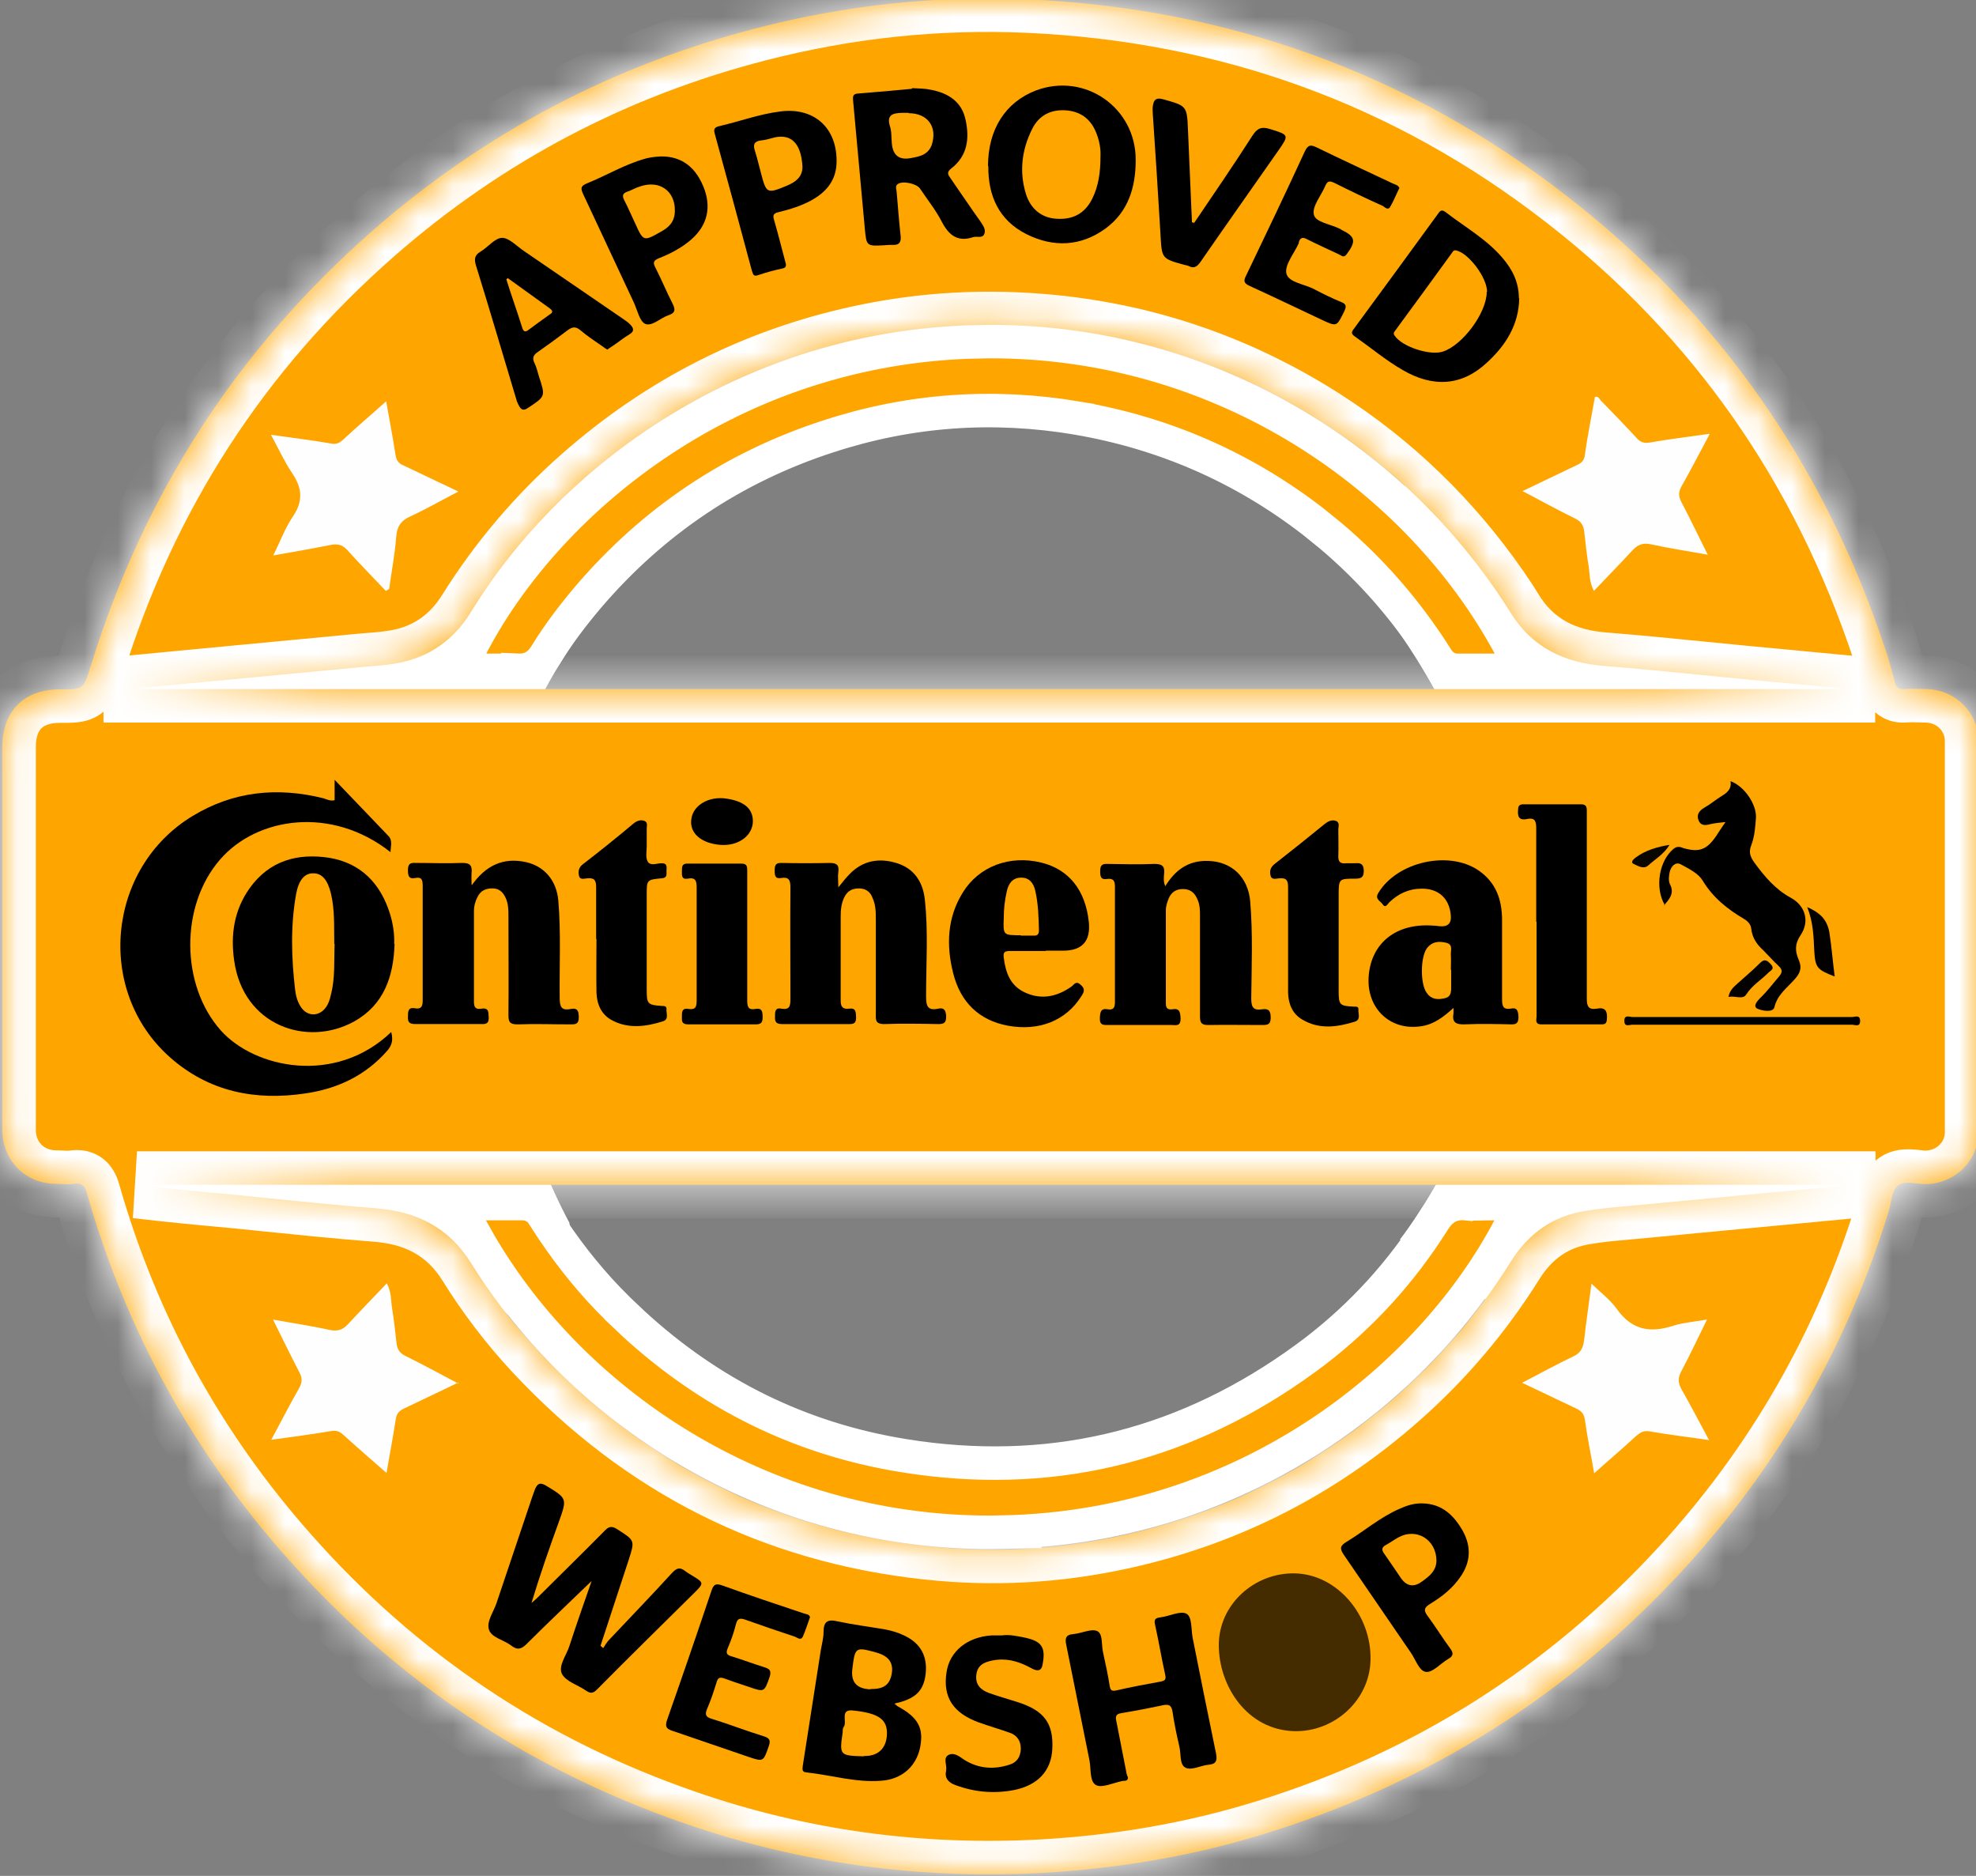 <svg width="59" height="56" viewBox="0 0 59 56" fill="none" xmlns="http://www.w3.org/2000/svg">
<rect x="0" y="0" width="59" height="56" fill="#808080" stroke="none"/>
<g clip-path="url(#clip0_3711_572)">
<path d="M5.5 36L11.5 36.5L17.5 41L17 36.5C17 36.5 14.5 32 14.5 27C14.5 22 18 18 18 18L12 14L4 20.5V36H5.5Z" fill="white"/>
<path d="M54 19L48 18.5L42 14L41.5 18.5C41.5 18.5 45 23 45 28C45 33 41.8 37 41.8 37L47.5 41L55.5 36L55.5 19L54 19Z" fill="white"/>
<mask id="path-3-inside-1_3711_572" fill="white">
<path fill-rule="evenodd" clip-rule="evenodd" d="M0.07 27.95V27.939V22.29C0.07 21.23 0.72 20.579 1.78 20.579C2.49 20.579 2.49 20.579 2.701 19.908L2.71 19.88C4.29 14.759 7.08 10.43 11.12 6.89C14.47 3.96 18.31 1.94 22.63 0.83C25.27 0.15 27.97 -0.14 30.69 -0.02C36.67 0.25 42.06 2.18 46.78 5.85C51.35 9.39 54.5 13.95 56.31 19.43C56.4 19.698 56.473 19.975 56.545 20.245L56.57 20.34C56.61 20.5 56.68 20.59 56.87 20.57C57.01 20.556 57.15 20.561 57.29 20.565H57.29C57.36 20.567 57.43 20.57 57.5 20.57C58.37 20.579 59.07 21.259 59.07 22.119V33.8C59.07 34.66 58.37 35.33 57.5 35.349C57.415 35.349 57.325 35.339 57.235 35.329C57.018 35.304 56.802 35.279 56.66 35.4C56.534 35.505 56.491 35.714 56.45 35.919C56.432 36.006 56.414 36.092 56.39 36.169C55.15 40.19 53.1 43.76 50.26 46.859C46.81 50.609 42.64 53.239 37.77 54.739C35.61 55.41 33.39 55.779 31.13 55.91C27.46 56.109 23.89 55.63 20.43 54.429C15.77 52.819 11.8 50.16 8.54 46.469C5.74 43.309 3.76 39.7 2.6 35.639C2.54 35.419 2.46 35.3 2.2 35.34C2.087 35.359 1.965 35.353 1.843 35.346H1.843C1.781 35.343 1.72 35.34 1.66 35.34C0.76 35.33 0.08 34.65 0.07 33.749V27.95ZM54.99 20.57H4.09V20.55C4.545 20.505 5 20.462 5.455 20.42C5.91 20.377 6.365 20.335 6.82 20.29C7.49 20.225 8.157 20.162 8.825 20.1C9.492 20.037 10.16 19.975 10.83 19.91C10.889 19.905 10.948 19.9 11.008 19.895H11.008C11.308 19.872 11.607 19.848 11.9 19.79C12.84 19.61 13.55 19.09 14.05 18.29C14.99 16.79 16.12 15.46 17.45 14.29C19.84 12.19 22.58 10.79 25.69 10.12C27.58 9.71 29.48 9.61 31.41 9.8C34.32 10.09 37 11.03 39.45 12.59C41.52 13.91 43.25 15.59 44.65 17.6C44.8 17.82 44.95 18.04 45.09 18.27C45.74 19.33 46.71 19.79 47.91 19.88C48.837 19.954 49.76 20.046 50.682 20.137L50.682 20.137L50.682 20.137C51.132 20.182 51.581 20.227 52.03 20.27C52.55 20.317 53.069 20.367 53.587 20.417L53.589 20.417L53.59 20.417C54.058 20.462 54.525 20.507 54.99 20.55V20.57ZM52.169 35.667C53.108 35.578 54.049 35.49 54.99 35.399L55 35.389V35.369H4.09C5.07 35.489 6.05 35.579 7.03 35.669C7.302 35.697 7.575 35.724 7.847 35.752C8.965 35.866 10.084 35.981 11.21 36.069C12.43 36.159 13.4 36.639 14.06 37.699C14.64 38.629 15.3 39.499 16.05 40.299C19.22 43.689 23.1 45.669 27.73 46.159C29.66 46.369 31.56 46.259 33.45 45.849C36.57 45.169 39.33 43.769 41.72 41.659C43.05 40.489 44.18 39.149 45.12 37.649C45.64 36.819 46.37 36.299 47.34 36.149C47.744 36.08 48.153 36.044 48.56 36.008C48.737 35.993 48.914 35.977 49.09 35.959C50.114 35.86 51.141 35.763 52.169 35.667Z"/>
</mask>
<path fill-rule="evenodd" clip-rule="evenodd" d="M0.07 27.95V27.939V22.29C0.07 21.23 0.72 20.579 1.78 20.579C2.49 20.579 2.49 20.579 2.701 19.908L2.71 19.88C4.29 14.759 7.08 10.43 11.12 6.89C14.47 3.96 18.31 1.94 22.63 0.83C25.27 0.15 27.97 -0.14 30.69 -0.02C36.67 0.25 42.06 2.18 46.78 5.85C51.35 9.39 54.5 13.95 56.31 19.43C56.4 19.698 56.473 19.975 56.545 20.245L56.57 20.34C56.61 20.5 56.68 20.59 56.87 20.57C57.01 20.556 57.15 20.561 57.29 20.565H57.29C57.36 20.567 57.43 20.57 57.5 20.57C58.37 20.579 59.07 21.259 59.07 22.119V33.8C59.07 34.66 58.37 35.33 57.5 35.349C57.415 35.349 57.325 35.339 57.235 35.329C57.018 35.304 56.802 35.279 56.66 35.4C56.534 35.505 56.491 35.714 56.45 35.919C56.432 36.006 56.414 36.092 56.39 36.169C55.15 40.19 53.1 43.76 50.26 46.859C46.81 50.609 42.64 53.239 37.77 54.739C35.61 55.41 33.39 55.779 31.13 55.91C27.46 56.109 23.89 55.63 20.43 54.429C15.77 52.819 11.8 50.16 8.54 46.469C5.74 43.309 3.76 39.7 2.6 35.639C2.54 35.419 2.46 35.3 2.2 35.34C2.087 35.359 1.965 35.353 1.843 35.346H1.843C1.781 35.343 1.72 35.34 1.66 35.34C0.76 35.33 0.08 34.65 0.07 33.749V27.95ZM54.99 20.57H4.09V20.55C4.545 20.505 5 20.462 5.455 20.42C5.91 20.377 6.365 20.335 6.82 20.29C7.49 20.225 8.157 20.162 8.825 20.1C9.492 20.037 10.16 19.975 10.83 19.91C10.889 19.905 10.948 19.9 11.008 19.895H11.008C11.308 19.872 11.607 19.848 11.9 19.79C12.84 19.61 13.55 19.09 14.05 18.29C14.99 16.79 16.12 15.46 17.45 14.29C19.84 12.19 22.58 10.79 25.69 10.12C27.58 9.71 29.48 9.61 31.41 9.8C34.32 10.09 37 11.03 39.45 12.59C41.52 13.91 43.25 15.59 44.65 17.6C44.8 17.82 44.95 18.04 45.09 18.27C45.74 19.33 46.71 19.79 47.91 19.88C48.837 19.954 49.76 20.046 50.682 20.137L50.682 20.137L50.682 20.137C51.132 20.182 51.581 20.227 52.03 20.27C52.55 20.317 53.069 20.367 53.587 20.417L53.589 20.417L53.59 20.417C54.058 20.462 54.525 20.507 54.99 20.55V20.57ZM52.169 35.667C53.108 35.578 54.049 35.49 54.99 35.399L55 35.389V35.369H4.09C5.07 35.489 6.05 35.579 7.03 35.669C7.302 35.697 7.575 35.724 7.847 35.752C8.965 35.866 10.084 35.981 11.21 36.069C12.43 36.159 13.4 36.639 14.06 37.699C14.64 38.629 15.3 39.499 16.05 40.299C19.22 43.689 23.1 45.669 27.73 46.159C29.66 46.369 31.56 46.259 33.45 45.849C36.57 45.169 39.33 43.769 41.72 41.659C43.05 40.489 44.18 39.149 45.12 37.649C45.64 36.819 46.37 36.299 47.34 36.149C47.744 36.08 48.153 36.044 48.56 36.008C48.737 35.993 48.914 35.977 49.09 35.959C50.114 35.86 51.141 35.763 52.169 35.667Z" fill="#FEA500"/>
<path d="M2.701 19.908L1.747 19.608L1.747 19.608L2.701 19.908ZM2.71 19.88L3.664 20.179L3.666 20.174L2.71 19.88ZM11.12 6.89L10.462 6.137L10.461 6.137L11.12 6.89ZM22.63 0.83L22.879 1.798L22.88 1.798L22.63 0.83ZM30.69 -0.02L30.735 -1.019L30.734 -1.02L30.69 -0.02ZM46.78 5.85L46.166 6.639L46.168 6.64L46.78 5.85ZM56.31 19.43L55.361 19.743L55.362 19.746L56.31 19.43ZM56.545 20.245L55.579 20.502L55.579 20.502L56.545 20.245ZM56.57 20.34L57.541 20.097L57.539 20.09L57.537 20.082L56.57 20.34ZM56.87 20.57L56.776 19.574L56.766 19.575L56.87 20.57ZM57.29 20.565L57.258 21.565L57.274 21.565H57.29V20.565ZM57.29 20.565L57.322 19.566L57.306 19.565H57.29V20.565ZM57.5 20.57L57.512 19.57H57.5V20.57ZM57.5 35.349V36.349H57.512L57.523 36.349L57.5 35.349ZM57.235 35.329L57.349 34.335L57.349 34.335L57.235 35.329ZM56.66 35.4L57.3 36.168L57.308 36.161L56.66 35.4ZM56.45 35.919L55.47 35.719L55.47 35.719L56.45 35.919ZM56.39 36.169L57.346 36.464L57.346 36.464L56.39 36.169ZM50.26 46.859L50.996 47.537L50.998 47.535L50.26 46.859ZM37.77 54.739L37.476 53.784L37.474 53.784L37.77 54.739ZM31.13 55.91L31.185 56.908L31.188 56.908L31.13 55.91ZM20.43 54.429L20.758 53.485L20.757 53.484L20.43 54.429ZM8.54 46.469L9.29 45.807L9.289 45.806L8.54 46.469ZM2.6 35.639L1.635 35.903L1.639 35.914L2.6 35.639ZM2.2 35.34L2.048 34.351L2.037 34.353L2.027 34.355L2.2 35.34ZM1.843 35.346L1.897 34.348L1.87 34.346H1.843V35.346ZM1.843 35.346L1.788 36.345L1.815 36.346H1.843V35.346ZM1.66 35.34L1.649 36.34H1.66V35.34ZM0.07 33.749H-0.93L-0.93 33.761L0.07 33.749ZM4.09 20.57H3.09V21.57H4.09V20.57ZM54.99 20.57V21.57H55.99V20.57H54.99ZM4.09 20.55L3.991 19.555L3.09 19.644V20.55H4.09ZM5.455 20.42L5.548 21.415H5.548L5.455 20.42ZM6.82 20.29L6.723 19.294L6.721 19.295L6.82 20.29ZM8.825 20.1L8.918 21.095H8.918L8.825 20.1ZM10.83 19.91L10.747 18.913L10.733 18.914L10.83 19.91ZM11.008 19.895V18.895H10.968L10.929 18.898L11.008 19.895ZM11.008 19.895V20.895H11.047L11.086 20.892L11.008 19.895ZM11.9 19.79L11.712 18.808L11.704 18.809L11.9 19.79ZM14.05 18.29L13.203 17.759L13.202 17.76L14.05 18.29ZM17.45 14.29L16.79 13.539L16.789 13.539L17.45 14.29ZM25.69 10.12L25.9 11.097L25.902 11.097L25.69 10.12ZM31.41 9.8L31.509 8.805L31.508 8.805L31.41 9.8ZM39.45 12.59L39.987 11.746L39.987 11.746L39.45 12.59ZM44.65 17.6L45.476 17.036L45.47 17.028L44.65 17.6ZM45.09 18.27L44.236 18.79L44.237 18.793L45.09 18.27ZM47.91 19.88L47.989 18.883L47.985 18.883L47.91 19.88ZM50.682 20.137L50.583 21.133L50.587 21.133L50.682 20.137ZM50.682 20.137L50.779 19.142L50.777 19.142L50.682 20.137ZM50.682 20.137L50.782 19.142L50.779 19.142L50.682 20.137ZM52.03 20.27L51.935 21.265L51.939 21.266L52.03 20.27ZM53.587 20.417L53.492 21.412L53.493 21.412L53.587 20.417ZM53.589 20.417L53.494 21.412L53.496 21.413L53.589 20.417ZM53.59 20.417L53.685 19.422L53.682 19.421L53.59 20.417ZM54.99 20.55H55.99V19.637L55.081 19.554L54.99 20.55ZM54.99 35.399L55.086 36.395L55.443 36.36L55.697 36.106L54.99 35.399ZM52.169 35.667L52.075 34.671L52.169 35.667ZM55 35.389L55.707 36.096L56 35.803V35.389H55ZM55 35.369H56V34.369H55V35.369ZM4.09 35.369V34.369L3.968 36.362L4.09 35.369ZM7.03 35.669L7.13 34.674L7.121 34.673L7.03 35.669ZM7.847 35.752L7.949 34.757L7.847 35.752ZM11.21 36.069L11.132 37.066L11.136 37.066L11.21 36.069ZM14.06 37.699L13.211 38.228L13.211 38.228L14.06 37.699ZM16.05 40.299L16.78 39.616L16.779 39.615L16.05 40.299ZM27.73 46.159L27.838 45.165L27.835 45.165L27.73 46.159ZM33.45 45.849L33.662 46.826L33.663 46.826L33.45 45.849ZM41.72 41.659L41.059 40.908L41.058 40.91L41.72 41.659ZM45.12 37.649L45.967 38.18L45.967 38.18L45.12 37.649ZM47.34 36.149L47.493 37.137L47.501 37.136L47.51 37.135L47.34 36.149ZM48.56 36.008L48.647 37.005H48.647L48.56 36.008ZM49.09 35.959L48.993 34.964L48.987 34.965L49.09 35.959ZM-0.93 27.939V27.95H1.07V27.939H-0.93ZM-0.93 22.29V27.939H1.07V22.29H-0.93ZM1.78 19.579C1.044 19.579 0.341 19.809 -0.179 20.33C-0.7 20.851 -0.93 21.553 -0.93 22.29H1.07C1.07 21.966 1.166 21.814 1.235 21.744C1.304 21.675 1.456 21.579 1.78 21.579V19.579ZM1.747 19.608C1.734 19.651 1.722 19.688 1.711 19.722C1.7 19.757 1.691 19.786 1.682 19.811C1.674 19.837 1.667 19.857 1.661 19.872C1.655 19.887 1.652 19.896 1.65 19.9C1.649 19.904 1.65 19.9 1.655 19.891C1.659 19.882 1.669 19.866 1.683 19.845C1.698 19.824 1.718 19.798 1.745 19.77C1.772 19.742 1.803 19.714 1.839 19.688C1.875 19.662 1.911 19.64 1.945 19.623C1.98 19.607 2.01 19.596 2.034 19.588C2.058 19.581 2.076 19.577 2.085 19.576C2.094 19.574 2.098 19.574 2.093 19.574C2.088 19.575 2.078 19.576 2.061 19.576C2.045 19.577 2.023 19.578 1.996 19.578C1.969 19.579 1.938 19.579 1.901 19.579C1.865 19.579 1.825 19.579 1.78 19.579V21.579C1.937 21.579 2.13 21.581 2.295 21.564C2.471 21.546 2.751 21.498 3.017 21.304C3.285 21.108 3.416 20.856 3.486 20.692C3.553 20.539 3.609 20.355 3.655 20.208L1.747 19.608ZM1.756 19.58L1.747 19.608L3.655 20.208L3.664 20.179L1.756 19.58ZM10.461 6.137C6.281 9.801 3.389 14.289 1.755 19.585L3.666 20.174C5.192 15.23 7.88 11.059 11.779 7.642L10.461 6.137ZM22.381 -0.139C17.911 1.01 13.93 3.103 10.462 6.137L11.779 7.642C15.01 4.816 18.71 2.869 22.879 1.798L22.381 -0.139ZM30.734 -1.02C27.913 -1.144 25.115 -0.843 22.381 -0.139L22.88 1.798C25.426 1.142 28.027 0.863 30.646 0.979L30.734 -1.02ZM47.394 5.06C42.506 1.259 36.916 -0.74 30.735 -1.019L30.645 0.979C36.425 1.239 41.615 3.1 46.166 6.639L47.394 5.06ZM57.26 19.116C55.39 13.454 52.126 8.725 47.393 5.059L46.168 6.64C50.575 10.054 53.611 14.445 55.361 19.743L57.26 19.116ZM57.512 19.988C57.441 19.723 57.36 19.416 57.259 19.113L55.362 19.746C55.44 19.98 55.505 20.226 55.579 20.502L57.512 19.988ZM57.537 20.082L57.511 19.988L55.579 20.502L55.604 20.597L57.537 20.082ZM56.766 19.575C56.838 19.567 57.086 19.565 57.318 19.766C57.418 19.852 57.474 19.943 57.504 20.002C57.531 20.058 57.54 20.096 57.541 20.097L55.6 20.582C55.635 20.719 55.725 21.032 56.01 21.278C56.335 21.559 56.712 21.592 56.975 21.564L56.766 19.575ZM57.322 19.566C57.193 19.561 56.989 19.554 56.776 19.574L56.965 21.565C57.032 21.559 57.108 21.56 57.258 21.565L57.322 19.566ZM57.29 19.565H57.29V21.565H57.29V19.565ZM57.5 19.57C57.449 19.57 57.395 19.568 57.322 19.566L57.259 21.565C57.326 21.567 57.412 21.57 57.5 21.57V19.57ZM60.07 22.119C60.07 20.684 58.902 19.586 57.512 19.57L57.489 21.57C57.839 21.573 58.07 21.835 58.07 22.119H60.07ZM60.07 33.8V22.119H58.07V33.8H60.07ZM57.523 36.349C58.894 36.318 60.07 35.245 60.07 33.8H58.07C58.07 34.075 57.847 34.341 57.477 34.35L57.523 36.349ZM57.121 36.322C57.199 36.331 57.348 36.349 57.5 36.349V34.349C57.483 34.349 57.451 34.347 57.349 34.335L57.121 36.322ZM57.308 36.161C57.149 36.297 56.993 36.307 56.977 36.308C56.967 36.309 56.971 36.308 57 36.31C57.029 36.312 57.063 36.316 57.121 36.322L57.349 34.335C57.261 34.325 57.063 34.3 56.861 34.312C56.648 34.324 56.313 34.382 56.013 34.638L57.308 36.161ZM57.429 36.118C57.44 36.065 57.448 36.028 57.456 35.996C57.459 35.981 57.462 35.97 57.464 35.962C57.465 35.958 57.466 35.955 57.467 35.953C57.467 35.951 57.468 35.95 57.468 35.95C57.468 35.95 57.467 35.952 57.466 35.954C57.465 35.956 57.464 35.96 57.462 35.965C57.458 35.974 57.45 35.989 57.439 36.008C57.416 36.046 57.373 36.107 57.3 36.168L56.02 34.631C55.754 34.853 55.636 35.13 55.579 35.293C55.521 35.459 55.487 35.632 55.47 35.719L57.429 36.118ZM57.346 36.464C57.387 36.331 57.414 36.194 57.429 36.118L55.47 35.719C55.45 35.817 55.441 35.853 55.434 35.875L57.346 36.464ZM50.998 47.535C53.937 44.326 56.062 40.626 57.346 36.464L55.435 35.875C54.239 39.753 52.263 43.193 49.523 46.184L50.998 47.535ZM38.065 55.695C43.104 54.143 47.426 51.417 50.996 47.537L49.524 46.182C46.194 49.802 42.177 52.336 37.476 53.784L38.065 55.695ZM31.188 56.908C33.519 56.774 35.82 56.391 38.067 55.695L37.474 53.784C35.4 54.428 33.261 54.785 31.073 54.911L31.188 56.908ZM20.103 55.374C23.689 56.618 27.39 57.115 31.185 56.908L31.076 54.911C27.531 55.104 24.091 54.641 20.758 53.485L20.103 55.374ZM7.791 47.132C11.165 50.951 15.281 53.708 20.104 55.375L20.757 53.484C16.26 51.931 12.436 49.368 9.29 45.807L7.791 47.132ZM1.639 35.914C2.84 40.118 4.893 43.861 7.792 47.133L9.289 45.806C6.588 42.758 4.681 39.281 3.562 35.365L1.639 35.914ZM2.352 36.328C2.341 36.33 2.27 36.34 2.167 36.319C2.05 36.295 1.925 36.239 1.817 36.145C1.717 36.057 1.667 35.968 1.648 35.928C1.63 35.891 1.628 35.873 1.636 35.903L3.565 35.376C3.531 35.252 3.436 34.904 3.134 34.639C2.767 34.318 2.336 34.307 2.048 34.351L2.352 36.328ZM1.788 36.345C1.885 36.35 2.127 36.368 2.374 36.324L2.027 34.355C2.047 34.351 2.05 34.353 2.025 34.353C1.997 34.353 1.963 34.351 1.897 34.348L1.788 36.345ZM1.843 36.346H1.843V34.346H1.843V36.346ZM1.66 36.34C1.688 36.34 1.722 36.341 1.788 36.345L1.897 34.348C1.841 34.345 1.752 34.34 1.66 34.34V36.34ZM-0.93 33.761C-0.914 35.204 0.206 36.323 1.649 36.34L1.671 34.34C1.315 34.336 1.074 34.095 1.07 33.738L-0.93 33.761ZM-0.93 27.95V33.749H1.07V27.95H-0.93ZM4.09 21.57H54.99V19.57H4.09V21.57ZM3.09 20.55V20.57H5.09V20.55H3.09ZM5.362 19.424C4.907 19.466 4.45 19.509 3.991 19.555L4.188 21.545C4.64 21.5 5.092 21.458 5.548 21.415L5.362 19.424ZM6.721 19.295C6.27 19.339 5.817 19.381 5.362 19.424L5.548 21.415C6.002 21.373 6.46 21.33 6.918 21.285L6.721 19.295ZM8.732 19.104C8.065 19.166 7.395 19.229 6.723 19.294L6.916 21.285C7.585 21.22 8.25 21.158 8.918 21.095L8.732 19.104ZM10.733 18.914C10.065 18.979 9.4 19.041 8.732 19.104L8.918 21.095C9.585 21.033 10.255 20.97 10.926 20.905L10.733 18.914ZM10.929 18.898C10.87 18.903 10.809 18.908 10.747 18.913L10.913 20.906C10.97 20.901 11.027 20.897 11.086 20.892L10.929 18.898ZM11.008 18.895H11.008V20.895H11.008V18.895ZM11.704 18.809C11.479 18.854 11.24 18.874 10.929 18.898L11.086 20.892C11.376 20.869 11.735 20.842 12.096 20.77L11.704 18.809ZM13.202 17.76C12.838 18.342 12.358 18.684 11.712 18.808L12.088 20.772C13.321 20.536 14.261 19.838 14.898 18.82L13.202 17.76ZM16.789 13.539C15.387 14.773 14.194 16.177 13.203 17.759L14.897 18.821C15.786 17.402 16.853 16.147 18.11 15.04L16.789 13.539ZM25.479 9.142C22.199 9.849 19.305 11.329 16.79 13.539L18.11 15.041C20.375 13.051 22.961 11.73 25.9 11.097L25.479 9.142ZM31.508 8.805C29.478 8.605 27.473 8.71 25.478 9.142L25.902 11.097C27.687 10.71 29.482 10.615 31.312 10.795L31.508 8.805ZM39.987 11.746C37.407 10.103 34.577 9.11 31.509 8.805L31.311 10.795C34.063 11.069 36.593 11.956 38.913 13.433L39.987 11.746ZM45.47 17.028C43.997 14.913 42.172 13.139 39.987 11.746L38.912 13.433C40.868 14.68 42.503 16.267 43.829 18.171L45.47 17.028ZM45.944 17.75C45.788 17.494 45.624 17.253 45.476 17.036L43.824 18.163C43.976 18.386 44.111 18.585 44.236 18.79L45.944 17.75ZM47.985 18.883C47.03 18.811 46.389 18.475 45.942 17.747L44.237 18.793C45.091 20.185 46.389 20.768 47.835 20.877L47.985 18.883ZM50.781 19.142C49.861 19.051 48.928 18.958 47.989 18.883L47.83 20.877C48.746 20.95 49.66 21.041 50.583 21.133L50.781 19.142ZM50.777 19.142L50.776 19.142L50.587 21.133L50.587 21.133L50.777 19.142ZM50.779 19.142L50.779 19.142L50.585 21.133L50.586 21.133L50.779 19.142ZM52.124 19.274C51.678 19.232 51.231 19.187 50.782 19.142L50.583 21.133C51.032 21.177 51.484 21.222 51.935 21.265L52.124 19.274ZM53.683 19.421C53.165 19.372 52.643 19.321 52.12 19.274L51.939 21.266C52.456 21.313 52.973 21.362 53.492 21.412L53.683 19.421ZM53.683 19.421L53.682 19.421L53.493 21.412L53.494 21.412L53.683 19.421ZM53.682 19.421L53.681 19.421L53.496 21.413L53.496 21.413L53.682 19.421ZM55.081 19.554C54.619 19.511 54.154 19.467 53.685 19.422L53.494 21.412C53.962 21.457 54.431 21.503 54.898 21.546L55.081 19.554ZM55.99 20.57V20.55H53.99V20.57H55.99ZM54.894 34.404C53.955 34.494 53.015 34.583 52.075 34.671L52.262 36.662C53.202 36.574 54.144 36.485 55.086 36.395L54.894 34.404ZM54.293 34.682L54.283 34.692L55.697 36.106L55.707 36.096L54.293 34.682ZM54 35.369V35.389H56V35.369H54ZM4.09 36.369H55V34.369H4.09V36.369ZM7.121 34.673C6.139 34.583 5.174 34.494 4.211 34.377L3.968 36.362C4.966 36.484 5.961 36.575 6.938 36.665L7.121 34.673ZM7.949 34.757C7.677 34.73 7.403 34.702 7.13 34.674L6.93 36.664C7.201 36.691 7.473 36.719 7.746 36.747L7.949 34.757ZM11.288 35.072C10.176 34.985 9.069 34.872 7.949 34.757L7.746 36.747C8.862 36.861 9.992 36.977 11.132 37.066L11.288 35.072ZM14.909 37.171C14.05 35.792 12.761 35.181 11.283 35.072L11.136 37.066C12.098 37.137 12.749 37.486 13.211 38.228L14.909 37.171ZM16.779 39.615C16.077 38.866 15.456 38.048 14.908 37.17L13.211 38.228C13.824 39.21 14.523 40.132 15.32 40.983L16.779 39.615ZM27.835 45.165C23.451 44.701 19.791 42.835 16.78 39.616L15.319 40.982C18.649 44.543 22.749 46.638 27.625 47.154L27.835 45.165ZM33.238 44.872C31.45 45.26 29.658 45.363 27.838 45.165L27.622 47.153C29.662 47.375 31.67 47.258 33.662 46.826L33.238 44.872ZM41.058 40.91C38.796 42.907 36.19 44.228 33.237 44.872L33.663 46.826C36.95 46.11 39.864 44.632 42.382 42.409L41.058 40.91ZM44.273 37.118C43.382 38.538 42.315 39.804 41.059 40.908L42.38 42.41C43.785 41.174 44.977 39.76 45.967 38.18L44.273 37.118ZM47.187 35.161C45.904 35.359 44.932 36.065 44.272 37.118L45.967 38.18C46.347 37.573 46.835 37.239 47.493 37.137L47.187 35.161ZM48.473 35.012C48.073 35.047 47.622 35.086 47.17 35.164L47.51 37.135C47.866 37.073 48.233 37.041 48.647 37.005L48.473 35.012ZM48.987 34.965C48.82 34.982 48.651 34.996 48.473 35.012L48.647 37.005C48.823 36.989 49.008 36.973 49.193 36.954L48.987 34.965ZM52.075 34.671C51.047 34.768 50.019 34.864 48.993 34.964L49.186 36.955C50.209 36.855 51.234 36.759 52.262 36.662L52.075 34.671Z" fill="white" mask="url(#path-3-inside-1_3711_572)"/>
<path d="M9.991 23.899V23.279C10.561 23.869 11.081 24.419 11.601 24.959C11.731 25.099 11.661 25.269 11.661 25.439C9.901 24.049 7.671 24.389 6.571 25.659C5.371 27.039 5.391 29.409 6.591 30.759C7.611 31.899 10.021 32.399 11.681 30.809C11.741 31.029 11.711 31.199 11.561 31.369C10.911 32.109 10.081 32.499 9.131 32.639C7.621 32.869 6.231 32.589 5.071 31.559C2.841 29.579 3.191 25.909 5.751 24.359C6.971 23.619 8.281 23.489 9.651 23.829C9.751 23.859 9.851 23.919 9.991 23.889V23.899Z" fill="black"/>
<path d="M40.921 49.569C40.891 50.749 39.851 51.709 38.641 51.679C37.231 51.639 36.391 50.329 36.391 49.109C36.391 47.899 37.451 46.939 38.671 46.969C39.911 46.999 40.961 48.199 40.921 49.569Z" fill="#442C00"/>
<path d="M14.091 26.42C14.501 25.84 15.031 25.58 15.721 25.74C16.271 25.87 16.621 26.3 16.671 26.89C16.751 27.85 16.701 28.81 16.711 29.78C16.711 30.04 16.751 30.18 17.041 30.12C17.251 30.08 17.281 30.19 17.281 30.37C17.281 30.58 17.181 30.58 17.031 30.58C16.501 30.58 15.981 30.56 15.451 30.58C15.211 30.58 15.181 30.5 15.181 30.29C15.191 29.32 15.181 28.34 15.181 27.37C15.181 27.17 15.181 26.97 15.091 26.79C15.011 26.62 14.891 26.52 14.701 26.52C14.501 26.52 14.351 26.59 14.261 26.77C14.191 26.9 14.151 27.05 14.151 27.2C14.151 28.1 14.151 29.01 14.151 29.91C14.151 30.09 14.221 30.14 14.381 30.11C14.601 30.08 14.581 30.22 14.591 30.36C14.601 30.53 14.541 30.58 14.371 30.57C13.711 30.57 13.061 30.57 12.401 30.57C12.231 30.57 12.171 30.52 12.181 30.35C12.181 30.2 12.181 30.06 12.391 30.1C12.571 30.13 12.621 30.05 12.621 29.87C12.621 28.73 12.621 27.59 12.621 26.45C12.621 26.28 12.601 26.17 12.401 26.21C12.201 26.25 12.181 26.14 12.181 25.97C12.181 25.8 12.241 25.75 12.401 25.76C12.871 25.76 13.341 25.78 13.801 25.76C14.031 25.76 14.101 25.83 14.081 26.05C14.071 26.17 14.081 26.29 14.081 26.41L14.091 26.42Z" fill="black"/>
<path d="M34.79 26.459C35.09 25.97 35.48 25.689 36.05 25.7C36.77 25.709 37.27 26.18 37.33 26.919C37.41 27.88 37.37 28.84 37.36 29.809C37.36 30.079 37.43 30.169 37.69 30.13C37.89 30.099 37.94 30.189 37.94 30.38C37.94 30.579 37.86 30.599 37.69 30.599C37.15 30.599 36.62 30.59 36.08 30.599C35.88 30.599 35.83 30.54 35.83 30.349C35.83 29.36 35.83 28.369 35.83 27.369C35.83 27.18 35.83 26.989 35.74 26.82C35.66 26.64 35.53 26.54 35.32 26.54C35.12 26.54 34.98 26.63 34.9 26.809C34.85 26.93 34.81 27.049 34.81 27.18C34.81 28.099 34.81 29.029 34.81 29.95C34.81 30.09 34.86 30.149 35 30.13C35.23 30.09 35.24 30.22 35.25 30.41C35.25 30.649 35.11 30.599 34.98 30.599C34.35 30.599 33.73 30.599 33.1 30.599C32.95 30.599 32.83 30.61 32.84 30.39C32.85 30.22 32.86 30.09 33.08 30.13C33.26 30.16 33.29 30.059 33.29 29.91C33.29 28.759 33.29 27.61 33.29 26.459C33.29 26.259 33.21 26.22 33.05 26.239C32.86 26.27 32.85 26.149 32.85 26.009C32.85 25.849 32.89 25.779 33.07 25.79C33.54 25.799 34.01 25.809 34.47 25.79C34.69 25.79 34.78 25.849 34.76 26.07C34.75 26.189 34.73 26.32 34.8 26.47L34.79 26.459Z" fill="black"/>
<path d="M25.031 26.491C25.161 26.331 25.251 26.211 25.361 26.101C25.761 25.681 26.261 25.601 26.791 25.771C27.291 25.931 27.551 26.321 27.611 26.831C27.721 27.801 27.651 28.771 27.651 29.741C27.651 30.021 27.691 30.181 28.011 30.111C28.201 30.071 28.241 30.171 28.251 30.341C28.251 30.531 28.191 30.571 28.011 30.571C27.471 30.561 26.931 30.551 26.401 30.571C26.181 30.571 26.141 30.491 26.151 30.301C26.151 29.361 26.151 28.411 26.151 27.471C26.151 27.241 26.151 27.011 26.051 26.801C25.981 26.611 25.841 26.521 25.641 26.521C25.441 26.521 25.301 26.601 25.211 26.781C25.121 26.961 25.101 27.161 25.101 27.361C25.101 28.191 25.101 29.031 25.101 29.861C25.101 30.061 25.161 30.131 25.351 30.111C25.571 30.081 25.551 30.231 25.561 30.371C25.561 30.531 25.511 30.571 25.361 30.571C24.691 30.571 24.031 30.571 23.361 30.571C23.191 30.571 23.131 30.521 23.141 30.351C23.141 30.221 23.131 30.071 23.331 30.111C23.571 30.151 23.601 30.041 23.601 29.831C23.601 28.721 23.591 27.611 23.601 26.491C23.601 26.271 23.551 26.171 23.321 26.211C23.141 26.241 23.131 26.131 23.131 25.991C23.131 25.841 23.151 25.751 23.341 25.761C23.821 25.771 24.301 25.771 24.771 25.761C24.981 25.761 25.061 25.821 25.031 26.031C25.011 26.161 25.031 26.301 25.031 26.481V26.491Z" fill="black"/>
<path d="M11.781 28.179C11.751 29.139 11.471 29.989 10.581 30.489C9.181 31.269 7.261 30.629 6.991 28.669C6.881 27.899 6.991 27.169 7.451 26.519C8.041 25.689 8.891 25.459 9.841 25.609C10.781 25.769 11.361 26.379 11.641 27.269C11.731 27.559 11.781 27.869 11.771 28.179H11.781Z" fill="black"/>
<path d="M17.66 47.201C17.04 47.801 16.37 48.431 15.73 49.071C15.57 49.231 15.45 49.271 15.26 49.121C15.04 48.951 14.68 48.891 14.6 48.651C14.52 48.411 14.73 48.131 14.82 47.871C15.18 46.801 15.54 45.731 15.9 44.661C15.93 44.591 15.95 44.511 15.98 44.441C16.05 44.301 16.11 44.241 16.29 44.341C16.93 44.731 16.94 44.721 16.69 45.421C16.4 46.221 16.12 47.021 15.87 47.851C15.93 47.801 15.99 47.751 16.05 47.691C16.71 47.031 17.38 46.381 18.04 45.711C18.17 45.571 18.26 45.541 18.43 45.651C18.96 45.991 18.96 45.981 18.77 46.571C18.49 47.421 18.21 48.281 17.93 49.131C17.96 49.151 17.98 49.171 18.01 49.201C18.06 49.121 18.11 49.041 18.17 48.971C18.8 48.301 19.45 47.631 20.07 46.951C20.21 46.801 20.31 46.781 20.46 46.901C20.54 46.961 20.63 47.011 20.71 47.061C21.01 47.241 21.01 47.271 20.76 47.521C19.78 48.491 18.79 49.461 17.82 50.441C17.7 50.561 17.62 50.551 17.5 50.471C17.26 50.301 16.9 50.201 16.78 49.971C16.66 49.731 16.91 49.421 17 49.141C17.22 48.461 17.46 47.791 17.67 47.181L17.66 47.201Z" fill="black"/>
<path d="M13.69 14.671C13.19 14.931 12.72 15.2 12.24 15.421C11.96 15.55 11.85 15.73 11.83 16.03C11.79 16.55 11.69 17.061 11.62 17.581C11.59 17.601 11.56 17.62 11.52 17.64C11.13 17.23 10.74 16.831 10.36 16.41C10.21 16.25 10.06 16.23 9.86 16.27C9.32 16.381 8.77 16.471 8.16 16.581C8.37 16.151 8.52 15.751 8.75 15.411C9.06 14.95 9.02 14.56 8.72 14.12C8.49 13.78 8.32 13.4 8.09 12.98C8.72 13.07 9.31 13.14 9.89 13.241C10.05 13.271 10.14 13.22 10.25 13.12C10.68 12.72 11.13 12.341 11.53 11.98C11.61 12.431 11.72 13.001 11.81 13.581C11.84 13.761 11.91 13.841 12.06 13.9C12.59 14.15 13.11 14.4 13.68 14.671H13.69Z" fill="#FEFEFE"/>
<path d="M51.041 12.97C50.751 13.51 50.491 14.02 50.211 14.51C50.111 14.69 50.111 14.82 50.211 15C50.471 15.5 50.711 16 50.991 16.56C50.391 16.45 49.841 16.37 49.301 16.25C49.061 16.2 48.911 16.25 48.751 16.42C48.381 16.82 48.001 17.21 47.591 17.64C47.451 17.37 47.471 17.15 47.441 16.95C47.381 16.59 47.341 16.22 47.301 15.86C47.281 15.68 47.201 15.56 47.031 15.48C46.521 15.23 46.011 14.95 45.461 14.66C46.031 14.39 46.561 14.13 47.091 13.88C47.221 13.82 47.301 13.75 47.321 13.58C47.401 13 47.521 12.43 47.621 11.85C47.721 11.82 47.761 11.91 47.801 11.96C48.161 12.33 48.521 12.7 48.871 13.08C48.981 13.2 49.081 13.24 49.261 13.21C49.831 13.11 50.411 13.04 51.041 12.95V12.97Z" fill="#FEFEFE"/>
<path d="M47.599 43.98C47.519 43.51 47.399 42.94 47.319 42.37C47.289 42.19 47.209 42.12 47.069 42.05C46.539 41.8 46.019 41.55 45.449 41.28C45.979 41 46.479 40.73 46.979 40.49C47.199 40.39 47.269 40.23 47.299 40.01C47.359 39.47 47.439 38.93 47.519 38.32C47.809 38.6 48.089 38.81 48.279 39.08C48.719 39.7 49.259 39.8 49.949 39.58C50.259 39.48 50.589 39.46 50.969 39.39C50.699 39.94 50.459 40.45 50.199 40.94C50.099 41.13 50.099 41.27 50.199 41.46C50.479 41.95 50.739 42.45 51.029 42.99C50.409 42.9 49.829 42.83 49.259 42.73C49.069 42.7 48.979 42.76 48.849 42.87C48.429 43.26 47.989 43.63 47.589 43.99L47.599 43.98Z" fill="#FEFEFE"/>
<path d="M13.69 41.27C13.11 41.55 12.58 41.8 12.06 42.05C11.93 42.111 11.85 42.181 11.82 42.35C11.73 42.931 11.62 43.511 11.54 43.971C11.14 43.62 10.7 43.24 10.27 42.85C10.15 42.74 10.06 42.691 9.88 42.721C9.31 42.821 8.73 42.891 8.1 42.98C8.39 42.441 8.65 41.931 8.93 41.441C9.03 41.261 9.03 41.13 8.93 40.95C8.67 40.45 8.43 39.95 8.15 39.391C8.75 39.501 9.3 39.581 9.84 39.7C10.08 39.751 10.23 39.7 10.39 39.531C10.76 39.13 11.14 38.74 11.55 38.31C11.69 38.581 11.67 38.8 11.7 39.011C11.76 39.37 11.8 39.74 11.84 40.1C11.86 40.281 11.94 40.401 12.11 40.48C12.62 40.73 13.13 41.011 13.68 41.3L13.69 41.27Z" fill="#FEFEFE"/>
<path d="M43.399 30.089C43.099 30.359 42.809 30.589 42.409 30.639C41.479 30.769 40.779 30.069 40.869 29.109C40.959 28.139 41.689 27.569 42.739 27.629C42.819 27.629 42.899 27.639 42.979 27.649C43.226 27.676 43.339 27.569 43.319 27.329C43.279 26.819 42.949 26.519 42.439 26.529C42.069 26.529 41.749 26.679 41.479 26.939C41.429 26.989 41.369 27.129 41.279 26.989C41.209 26.889 41.039 26.839 41.159 26.649C41.719 25.729 43.249 25.379 44.139 25.979C44.669 26.339 44.849 26.859 44.849 27.469C44.849 28.249 44.849 29.039 44.849 29.819C44.849 30.019 44.869 30.149 45.109 30.109C45.299 30.069 45.329 30.179 45.339 30.349C45.339 30.529 45.289 30.589 45.109 30.579C44.649 30.569 44.199 30.559 43.739 30.579C43.469 30.589 43.349 30.519 43.399 30.249C43.399 30.189 43.399 30.139 43.399 30.079V30.089Z" fill="black"/>
<path d="M31.22 28.39C30.86 28.39 30.5 28.39 30.15 28.39C29.99 28.39 29.95 28.43 29.97 28.59C30.03 29.05 30.17 29.44 30.63 29.64C31.11 29.85 31.56 29.75 31.98 29.46C32.07 29.4 32.12 29.26 32.27 29.4C32.42 29.53 32.36 29.63 32.28 29.75C31.83 30.46 31.04 30.79 30.1 30.62C29.22 30.46 28.67 29.9 28.46 29.05C28.25 28.22 28.28 27.39 28.75 26.64C29.23 25.86 30.15 25.52 31.09 25.75C31.91 25.95 32.41 26.57 32.51 27.52C32.57 28.094 32.314 28.38 31.74 28.38C31.57 28.38 31.4 28.38 31.23 28.38L31.22 28.39Z" fill="black"/>
<path d="M26.71 50.859C26.71 50.859 26.77 50.909 26.79 50.929C27.42 51.269 27.59 51.589 27.47 52.179C27.35 52.739 26.92 53.119 26.31 53.159C25.55 53.219 24.82 52.989 24.07 52.909C23.94 52.899 23.96 52.809 23.97 52.709C24.15 51.559 24.33 50.399 24.51 49.249C24.54 49.069 24.59 48.899 24.59 48.719C24.59 48.419 24.7 48.329 25 48.399C25.46 48.499 25.94 48.559 26.41 48.639C26.63 48.679 26.83 48.739 27.03 48.839C27.49 49.069 27.69 49.439 27.64 49.949C27.59 50.449 27.36 50.689 26.82 50.829C26.79 50.829 26.75 50.849 26.7 50.859H26.71Z" fill="black"/>
<path d="M45.361 8.9C45.351 9.7 44.951 10.32 44.391 10.83C43.651 11.52 42.791 11.58 41.871 11.04C41.371 10.75 40.931 10.38 40.461 10.05C40.361 9.98 40.331 9.93 40.421 9.82C41.261 8.68 42.101 7.53 42.931 6.39C42.991 6.3 43.041 6.24 43.161 6.33C43.741 6.78 44.391 7.14 44.871 7.71C45.161 8.05 45.351 8.43 45.351 8.9H45.361Z" fill="black"/>
<path d="M27.231 2.631C27.431 2.641 27.621 2.641 27.801 2.681C28.321 2.781 28.721 3.041 28.831 3.581C28.951 4.131 28.891 4.651 28.401 5.031C28.261 5.141 28.301 5.211 28.381 5.321C28.681 5.751 28.971 6.191 29.281 6.621C29.361 6.741 29.451 6.871 29.381 7.001C29.321 7.121 29.161 7.041 29.051 7.081C28.591 7.231 28.331 7.021 28.121 6.621C27.941 6.271 27.691 5.961 27.471 5.631C27.371 5.481 26.961 5.391 26.811 5.491C26.721 5.551 26.761 5.631 26.771 5.711C26.811 6.151 26.841 6.601 26.891 7.041C26.911 7.231 26.851 7.321 26.651 7.311C26.571 7.311 26.491 7.311 26.411 7.321C25.871 7.351 25.871 7.351 25.821 6.811C25.701 5.541 25.591 4.261 25.471 2.991C25.461 2.851 25.481 2.801 25.631 2.791C26.161 2.751 26.701 2.701 27.231 2.651V2.631Z" fill="black"/>
<path d="M33.67 53.031C33.69 53.1 33.67 53.151 33.59 53.161C33.56 53.161 33.53 53.16 33.5 53.17C33.24 53.221 32.91 53.381 32.73 53.291C32.53 53.191 32.58 52.811 32.53 52.551C32.3 51.411 32.07 50.261 31.84 49.121C31.8 48.931 31.8 48.8 32.05 48.781C32.29 48.761 32.58 48.611 32.76 48.691C32.94 48.771 32.88 49.12 32.94 49.35C33.01 49.67 33.08 49.99 33.13 50.31C33.15 50.441 33.18 50.501 33.34 50.461C33.77 50.361 34.21 50.281 34.65 50.2C34.8 50.17 34.82 50.13 34.79 49.99C34.68 49.501 34.6 49.001 34.49 48.511C34.45 48.351 34.49 48.3 34.65 48.281C34.91 48.251 35.23 48.081 35.42 48.17C35.6 48.261 35.56 48.63 35.61 48.891C35.84 50.041 36.07 51.2 36.31 52.35C36.35 52.56 36.31 52.661 36.09 52.681C35.85 52.701 35.58 52.861 35.4 52.77C35.21 52.681 35.27 52.351 35.21 52.121C35.13 51.781 35.06 51.441 35.01 51.1C34.98 50.92 34.92 50.871 34.74 50.901C34.32 50.991 33.9 51.071 33.48 51.141C33.28 51.17 33.31 51.291 33.34 51.42C33.44 51.91 33.53 52.411 33.63 52.901C33.63 52.941 33.65 52.98 33.66 53.02L33.67 53.031Z" fill="black"/>
<path d="M29.5 4.961C29.5 3.861 30.02 3.051 30.93 2.701C32.4 2.151 33.92 3.221 33.91 4.781C33.91 5.591 33.69 6.321 33.01 6.821C32.27 7.361 31.45 7.391 30.65 6.991C29.83 6.581 29.5 5.851 29.51 4.961H29.5Z" fill="black"/>
<path d="M45.869 27.52C45.869 26.59 45.869 25.66 45.869 24.72C45.869 24.5 45.819 24.4 45.589 24.45C45.339 24.5 45.309 24.36 45.329 24.16C45.329 24.04 45.389 24.01 45.499 24.01C46.069 24.01 46.629 24.01 47.199 24.01C47.349 24.01 47.379 24.07 47.379 24.2C47.379 24.56 47.379 24.91 47.379 25.27C47.379 26.79 47.379 28.31 47.379 29.82C47.379 30.06 47.449 30.15 47.679 30.11C47.939 30.06 47.999 30.19 47.979 30.43C47.969 30.55 47.929 30.58 47.819 30.58C47.219 30.58 46.629 30.58 46.029 30.58C45.819 30.58 45.879 30.44 45.879 30.34C45.879 29.4 45.879 28.46 45.879 27.51L45.869 27.52Z" fill="black"/>
<path d="M49.71 27.02C49.4 26.5 49.54 25.69 49.97 25.34C50.08 25.25 50.17 25.28 50.27 25.32C50.73 25.45 50.96 25.37 51.24 24.96C51.32 24.84 51.4 24.71 51.52 24.54C51.34 24.56 51.21 24.57 51.08 24.6C50.93 24.64 50.79 24.66 50.72 24.5C50.65 24.33 50.72 24.21 50.89 24.11C51.07 24.01 51.23 23.87 51.41 23.76C51.58 23.66 51.71 23.54 51.67 23.32C52.07 23.46 52.45 24 52.43 24.41C52.41 24.69 52.39 24.97 52.29 25.23C52.2 25.46 52.27 25.59 52.39 25.76C52.69 26.17 53.01 26.55 53.47 26.8C53.91 27.04 54.04 27.51 53.76 27.92C53.58 28.19 53.6 28.41 53.71 28.66C53.81 28.9 53.75 29.05 53.58 29.24C53.36 29.49 53.07 29.69 52.98 30.07C52.94 30.23 52.62 30.18 52.47 30.11C52.33 30.04 52.47 29.88 52.55 29.8C52.76 29.6 52.93 29.37 53.12 29.15C53.23 29.02 53.22 28.94 53.1 28.83C52.95 28.69 52.81 28.53 52.66 28.38C52.46 28.2 52.32 28 52.29 27.73C52.28 27.6 52.19 27.5 52.07 27.43C51.58 27.14 51.15 26.8 50.84 26.29C50.71 26.07 50.42 25.93 50.18 25.8C50.03 25.72 49.9 25.86 49.86 26.01C49.83 26.13 49.81 26.29 49.86 26.39C50 26.66 49.86 26.83 49.68 27.03L49.71 27.02Z" fill="black"/>
<path d="M38.46 28.04C38.46 27.52 38.46 27.01 38.46 26.49C38.46 26.29 38.42 26.2 38.2 26.22C38.12 26.22 37.98 26.28 37.94 26.15C37.9 26.01 37.93 25.89 38.06 25.79C38.56 25.4 39.06 25 39.55 24.6C39.66 24.51 39.78 24.46 39.9 24.51C40.02 24.57 39.95 24.7 39.96 24.8C39.96 25.05 39.97 25.3 39.96 25.54C39.95 25.73 40.02 25.79 40.2 25.77C40.29 25.77 40.38 25.77 40.47 25.77C40.64 25.75 40.72 25.81 40.72 26C40.72 26.19 40.64 26.23 40.47 26.23C39.97 26.23 39.97 26.23 39.97 26.75C39.97 27.69 39.97 28.63 39.97 29.58C39.97 30 40 30.03 40.42 30.05C40.49 30.05 40.57 30.04 40.56 30.14C40.55 30.27 40.64 30.44 40.45 30.5C39.93 30.66 39.4 30.74 38.89 30.44C38.59 30.27 38.47 29.97 38.46 29.64C38.46 29.1 38.46 28.57 38.46 28.03V28.04Z" fill="black"/>
<path d="M17.8 28.04C17.8 27.52 17.8 27.01 17.8 26.49C17.8 26.28 17.75 26.2 17.54 26.22C17.46 26.22 17.32 26.28 17.29 26.15C17.26 26.03 17.27 25.91 17.39 25.81C17.91 25.41 18.42 25 18.92 24.58C19.02 24.5 19.14 24.46 19.25 24.51C19.36 24.56 19.3 24.69 19.31 24.78C19.31 24.94 19.31 25.1 19.31 25.26C19.31 25.42 19.27 25.6 19.34 25.72C19.42 25.86 19.61 25.77 19.76 25.77C19.94 25.77 19.9 25.9 19.9 26C19.9 26.1 19.93 26.21 19.75 26.22C19.31 26.26 19.31 26.27 19.31 26.71C19.31 27.66 19.31 28.61 19.31 29.56C19.31 29.97 19.34 30 19.76 30.03C19.83 30.03 19.91 30.03 19.9 30.13C19.89 30.26 19.98 30.43 19.79 30.49C19.28 30.65 18.75 30.72 18.26 30.45C17.95 30.28 17.82 29.97 17.81 29.63C17.8 29.09 17.81 28.56 17.81 28.02L17.8 28.04Z" fill="black"/>
<path d="M18.14 10.44C18.09 10.41 18.04 10.38 17.99 10.34C17.76 10.18 17.53 10.03 17.32 9.85C17.18 9.74 17.09 9.76 16.96 9.85C16.67 10.07 16.37 10.29 16.07 10.5C15.93 10.59 15.88 10.68 15.96 10.84C16.02 10.96 16.05 11.1 16.09 11.23C16.29 11.84 16.29 11.83 15.76 12.18C15.63 12.27 15.56 12.23 15.5 12.12C15.46 12.05 15.43 11.98 15.41 11.9C15.01 10.57 14.62 9.24 14.21 7.92C14.15 7.72 14.18 7.61 14.35 7.51C14.57 7.38 14.77 7.11 14.99 7.1C15.2 7.1 15.42 7.34 15.64 7.49C16.62 8.16 17.61 8.84 18.59 9.51C18.66 9.56 18.74 9.61 18.8 9.67C18.91 9.78 18.97 9.88 18.78 9.99C18.61 10.09 18.46 10.22 18.29 10.33C18.24 10.36 18.19 10.4 18.14 10.43V10.44Z" fill="black"/>
<path d="M42.471 44.88C43.051 44.89 43.411 45.23 43.681 45.71C43.931 46.17 43.911 46.62 43.621 47.05C43.381 47.41 43.061 47.66 42.701 47.88C42.501 48 42.511 48.09 42.641 48.26C42.871 48.57 43.071 48.9 43.301 49.21C43.411 49.36 43.391 49.44 43.231 49.53C43.011 49.66 42.781 49.93 42.581 49.91C42.371 49.89 42.271 49.54 42.121 49.33C41.451 48.36 40.791 47.38 40.121 46.41C39.991 46.22 40.021 46.14 40.201 46.03C40.731 45.71 41.211 45.29 41.791 45.04C42.011 44.94 42.231 44.87 42.481 44.88H42.471Z" fill="black"/>
<path d="M24.979 4.82C24.979 5.38 24.669 5.74 24.209 5.99C23.909 6.15 23.589 6.25 23.259 6.33C23.079 6.37 23.069 6.43 23.119 6.59C23.239 7 23.339 7.41 23.449 7.82C23.489 7.94 23.469 8 23.339 8.02C23.109 8.07 22.879 8.13 22.649 8.21C22.509 8.26 22.489 8.21 22.449 8.08C22.089 6.73 21.719 5.37 21.349 4.02C21.319 3.91 21.289 3.81 21.459 3.77C22.069 3.63 22.659 3.41 23.279 3.33C24.289 3.19 24.989 3.8 24.979 4.82Z" fill="black"/>
<path d="M19.73 4.67C20.36 4.66 20.8 5 21.04 5.67C21.25 6.28 21.08 6.82 20.53 7.24C20.27 7.44 19.98 7.59 19.67 7.71C19.51 7.78 19.49 7.84 19.57 7.99C19.75 8.34 19.9 8.71 20.08 9.06C20.17 9.24 20.17 9.34 19.96 9.41C19.72 9.49 19.47 9.75 19.27 9.67C19.1 9.6 19.03 9.26 18.93 9.04C18.42 7.96 17.92 6.87 17.41 5.79C17.34 5.63 17.33 5.56 17.51 5.48C18.11 5.24 18.66 4.9 19.29 4.73C19.44 4.69 19.58 4.68 19.73 4.67Z" fill="black"/>
<path d="M41.78 5.619C41.68 5.819 41.61 6.009 41.5 6.189C41.44 6.279 41.35 6.189 41.29 6.149C40.8 5.929 40.32 5.699 39.84 5.459C39.71 5.399 39.64 5.389 39.57 5.549C39.45 5.839 39.17 6.159 39.23 6.409C39.28 6.639 39.73 6.689 40 6.829C40.02 6.829 40.03 6.849 40.05 6.859C40.47 7.059 40.5 7.199 40.21 7.589C40.12 7.709 40.06 7.629 39.99 7.599C39.67 7.449 39.34 7.299 39.02 7.139C38.89 7.069 38.82 7.099 38.78 7.229C38.78 7.229 38.78 7.249 38.78 7.259C38.64 7.569 38.35 7.909 38.41 8.169C38.48 8.439 38.96 8.479 39.25 8.639C39.5 8.769 39.76 8.899 40.03 9.009C40.22 9.079 40.2 9.159 40.13 9.309C39.91 9.749 39.92 9.759 39.47 9.549C38.75 9.209 38.04 8.869 37.32 8.539C37.14 8.459 37.12 8.389 37.21 8.219C37.8 6.989 38.39 5.759 38.96 4.519C39.05 4.329 39.13 4.309 39.31 4.399C40.07 4.769 40.83 5.119 41.59 5.479C41.66 5.509 41.76 5.529 41.79 5.629L41.78 5.619Z" fill="black"/>
<path d="M24.18 48.29C24.11 48.49 24.049 48.68 23.97 48.86C23.91 48.98 23.809 48.89 23.739 48.86C23.25 48.7 22.759 48.53 22.279 48.36C22.11 48.3 22.02 48.29 21.97 48.5C21.91 48.74 21.829 48.97 21.73 49.2C21.66 49.36 21.709 49.41 21.86 49.45C22.18 49.55 22.5 49.67 22.82 49.77C22.98 49.82 23.04 49.87 22.98 50.06C22.82 50.51 22.829 50.52 22.369 50.36C22.13 50.28 21.88 50.2 21.64 50.11C21.48 50.05 21.43 50.09 21.39 50.24C21.309 50.5 21.22 50.77 21.11 51.02C21.04 51.19 21.079 51.26 21.25 51.31C21.77 51.47 22.279 51.67 22.799 51.83C23 51.89 23.009 51.97 22.95 52.14C22.79 52.59 22.799 52.6 22.329 52.44C21.59 52.19 20.849 51.93 20.11 51.68C19.919 51.62 19.84 51.57 19.919 51.34C20.369 50.06 20.809 48.78 21.239 47.5C21.299 47.32 21.349 47.25 21.57 47.33C22.369 47.62 23.18 47.89 23.989 48.16C24.07 48.19 24.169 48.18 24.189 48.29H24.18Z" fill="black"/>
<path d="M35.651 6.661C36.24 5.791 36.831 4.931 37.401 4.041C37.55 3.811 37.681 3.781 37.92 3.851C38.49 4.031 38.501 4.021 38.151 4.521C37.38 5.621 36.611 6.711 35.85 7.811C35.751 7.951 35.66 8.031 35.49 7.941C35.461 7.921 35.41 7.921 35.38 7.911C34.681 7.721 34.691 7.721 34.651 7.011C34.581 5.801 34.501 4.591 34.42 3.391C34.42 3.321 34.41 3.251 34.42 3.181C34.441 3.001 34.501 2.901 34.721 2.961C35.431 3.161 35.441 3.151 35.471 3.881C35.511 4.801 35.55 5.721 35.59 6.641C35.611 6.641 35.63 6.641 35.651 6.651V6.661Z" fill="black"/>
<path d="M29.92 48.82C30.14 48.79 30.36 48.84 30.57 48.88C31.1 48.99 31.23 49.16 31.13 49.69C31.08 49.98 30.85 49.83 30.72 49.76C30.37 49.58 30.02 49.49 29.63 49.57C29.38 49.62 29.18 49.71 29.15 50.01C29.12 50.3 29.29 50.45 29.53 50.54C29.81 50.64 30.1 50.72 30.38 50.81C31.17 51.06 31.46 51.44 31.42 52.21C31.39 52.86 30.99 53.3 30.26 53.44C29.67 53.55 29.1 53.5 28.53 53.29C28.31 53.21 28.2 53.08 28.25 52.85C28.28 52.69 28.15 52.48 28.32 52.39C28.49 52.3 28.65 52.44 28.8 52.54C29.22 52.8 29.68 52.83 30.14 52.68C30.37 52.61 30.47 52.44 30.48 52.21C30.48 51.98 30.38 51.81 30.16 51.73C29.85 51.62 29.54 51.53 29.23 51.42C28.46 51.14 28.15 50.67 28.26 49.93C28.35 49.3 28.87 48.87 29.61 48.82C29.71 48.82 29.81 48.82 29.91 48.82H29.92Z" fill="black"/>
<path d="M22.311 27.97C22.311 28.6 22.311 29.24 22.311 29.87C22.311 30.05 22.341 30.16 22.551 30.12C22.751 30.08 22.771 30.2 22.771 30.36C22.771 30.52 22.731 30.58 22.561 30.58C21.891 30.58 21.231 30.58 20.561 30.58C20.401 30.58 20.351 30.53 20.361 30.38C20.361 30.24 20.341 30.08 20.561 30.12C20.771 30.15 20.801 30.05 20.801 29.87C20.801 28.75 20.801 27.63 20.801 26.51C20.801 26.31 20.781 26.18 20.531 26.23C20.341 26.26 20.361 26.12 20.361 26C20.361 25.87 20.361 25.77 20.551 25.78C21.081 25.78 21.601 25.78 22.131 25.78C22.311 25.78 22.311 25.87 22.311 26.01C22.311 26.66 22.311 27.32 22.311 27.97Z" fill="black"/>
<path d="M22.48 24.509C22.48 24.95 22.04 25.27 21.49 25.22C20.93 25.169 20.59 24.869 20.64 24.47C20.68 24.049 21.15 23.759 21.69 23.84C22.22 23.919 22.48 24.14 22.48 24.52V24.509Z" fill="black"/>
<path d="M51.99 30.59C50.91 30.59 49.82 30.59 48.74 30.59C48.65 30.59 48.5 30.671 48.5 30.471C48.5 30.28 48.66 30.36 48.74 30.36C50.93 30.36 53.11 30.36 55.3 30.36C55.39 30.36 55.54 30.28 55.54 30.48C55.54 30.671 55.38 30.59 55.3 30.59C54.2 30.59 53.09 30.59 51.99 30.59Z" fill="black"/>
<path d="M54.781 29.15C54.251 28.95 54.201 28.88 54.171 28.39C54.151 27.96 54.141 27.53 53.961 27.08C54.331 27.24 54.551 27.44 54.621 27.83C54.691 28.27 54.721 28.7 54.781 29.15Z" fill="#020100"/>
<path d="M51.609 29.759C51.649 29.559 51.759 29.47 51.869 29.369C52.089 29.169 52.319 28.98 52.529 28.77C52.649 28.649 52.719 28.619 52.859 28.77C53.019 28.93 52.859 28.97 52.789 29.049C52.579 29.259 52.309 29.419 52.139 29.689C52.039 29.849 51.809 29.72 51.609 29.759Z" fill="#030200"/>
<path d="M49.849 25.221C49.679 25.501 49.429 25.641 49.219 25.831C49.079 25.961 48.909 25.851 48.779 25.791C48.669 25.741 48.779 25.641 48.849 25.591C49.139 25.381 49.479 25.281 49.849 25.221Z" fill="#090600"/>
<path d="M29.555 10.197C36.591 10.187 42.373 14.289 45.069 19.273L45.469 20.011H43.52C43.287 20.011 43.113 19.906 42.998 19.779C42.951 19.727 42.917 19.675 42.898 19.645C42.87 19.601 42.874 19.604 42.863 19.588L42.857 19.58V19.579C41.992 18.221 40.956 17.028 39.737 15.998L39.204 15.566C37.119 13.957 34.775 12.93 32.175 12.483V12.482C29.644 12.056 27.166 12.232 24.734 13.026H24.733C21.892 13.948 19.5 15.556 17.56 17.826C17.09 18.383 16.658 18.951 16.286 19.561L16.281 19.569L16.275 19.578C16.206 19.683 16.105 19.808 15.951 19.898C15.792 19.99 15.624 20.017 15.464 20.01V20.011H13.696L14.076 19.28C16.258 15.083 21.568 10.499 28.87 10.211L29.555 10.197Z" fill="#FEA500" stroke="white"/>
<path d="M43.783 35.932L43.784 35.931C44.054 35.949 44.281 35.929 44.62 35.929H45.447L45.062 36.661C42.79 40.989 37.366 45.584 29.93 45.738L29.931 45.739C22.914 45.889 17.142 41.946 14.332 37.134L14.069 36.666L13.673 35.929H15.59C15.822 35.929 16.006 36.022 16.137 36.165C16.19 36.223 16.227 36.281 16.248 36.316C16.282 36.371 16.274 36.363 16.292 36.391L16.291 36.392C16.845 37.252 17.456 38.046 18.154 38.773L18.459 39.081L18.46 39.083L18.914 39.514C21.206 41.616 23.884 42.956 26.989 43.455L27.4 43.517C31.635 44.1 35.493 43.095 38.975 40.555L39.261 40.342C40.672 39.261 41.854 37.959 42.807 36.443C42.892 36.307 43.012 36.152 43.195 36.046C43.383 35.938 43.585 35.912 43.783 35.932Z" fill="#FEA500" stroke="white"/>
<path d="M9.991 28.181C9.971 28.681 10.011 29.191 9.881 29.691C9.851 29.831 9.811 29.961 9.731 30.071C9.531 30.351 9.181 30.351 8.991 30.071C8.881 29.911 8.831 29.721 8.811 29.541C8.701 28.591 8.671 27.641 8.841 26.691C8.921 26.261 9.101 26.061 9.361 26.071C9.611 26.071 9.781 26.261 9.881 26.671C10.001 27.171 9.971 27.681 9.981 28.181H9.991Z" fill="#FEA500"/>
<path d="M43.33 28.951C43.33 29.111 43.33 29.271 43.33 29.431C43.33 29.591 43.34 29.761 43.13 29.801C42.92 29.851 42.73 29.831 42.6 29.641C42.4 29.371 42.41 28.561 42.61 28.301C42.76 28.111 42.95 28.091 43.17 28.141C43.4 28.191 43.31 28.371 43.32 28.501C43.33 28.651 43.32 28.801 43.32 28.951H43.33Z" fill="#FDA500"/>
<path d="M30.481 27.919C29.951 27.919 29.951 27.919 29.971 27.399C29.971 27.129 30.001 26.869 30.061 26.609C30.111 26.379 30.231 26.199 30.491 26.199C30.741 26.199 30.861 26.369 30.911 26.589C31.001 26.979 31.011 27.369 31.021 27.769C31.021 27.909 30.961 27.939 30.841 27.929C30.721 27.929 30.601 27.929 30.481 27.929V27.919Z" fill="#FEA500"/>
<path d="M25.781 52.43C25.071 52.41 25.061 52.4 25.161 51.71C25.161 51.65 25.161 51.58 25.201 51.54C25.291 51.38 25.081 51.03 25.451 51.06C26.261 51.14 26.511 51.34 26.481 51.81C26.451 52.21 26.201 52.43 25.801 52.42L25.781 52.43Z" fill="#FDA500"/>
<path d="M25.991 50.43C25.577 50.416 25.397 50.21 25.451 49.81C25.53 49.17 25.541 49.16 26.16 49.33C26.52 49.43 26.671 49.62 26.631 49.93C26.581 50.29 26.391 50.43 25.991 50.42V50.43Z" fill="#FDA500"/>
<path d="M44.391 8.719C44.391 9.339 43.661 10.319 43.071 10.499C42.681 10.619 41.861 10.349 41.641 10.019C41.581 9.939 41.641 9.899 41.681 9.839C42.231 9.089 42.781 8.339 43.331 7.579C43.371 7.529 43.391 7.449 43.491 7.479C43.861 7.569 44.401 8.289 44.401 8.709L44.391 8.719Z" fill="#FEA500"/>
<path d="M27.129 3.379C27.699 3.379 27.999 3.789 27.819 4.329C27.759 4.499 27.629 4.609 27.459 4.659C27.379 4.689 27.289 4.699 27.199 4.719C26.853 4.786 26.663 4.642 26.629 4.289C26.609 4.109 26.629 3.929 26.569 3.759C26.469 3.419 26.669 3.379 26.919 3.369C26.989 3.369 27.059 3.369 27.129 3.369V3.379Z" fill="#FDA500"/>
<path d="M32.859 4.659C32.859 5.149 32.799 5.549 32.619 5.919C32.399 6.369 32.039 6.569 31.529 6.529C31.099 6.499 30.769 6.239 30.629 5.779C30.429 5.119 30.509 4.469 30.819 3.849C31.029 3.429 31.399 3.249 31.879 3.299C32.319 3.349 32.599 3.599 32.749 4.009C32.839 4.249 32.869 4.489 32.859 4.659Z" fill="#FEA500"/>
<path d="M15.159 8.301C15.579 8.601 15.989 8.901 16.409 9.201C16.499 9.271 16.529 9.321 16.409 9.391C16.199 9.541 15.989 9.691 15.789 9.841C15.679 9.931 15.629 9.901 15.589 9.771C15.439 9.291 15.269 8.821 15.119 8.341C15.129 8.331 15.149 8.311 15.159 8.301Z" fill="#FDA400"/>
<path d="M42.89 46.581C42.89 46.891 42.68 47.051 42.46 47.211C42.214 47.391 42.004 47.358 41.83 47.111C41.66 46.861 41.5 46.621 41.33 46.381C41.25 46.271 41.25 46.191 41.38 46.121C41.51 46.051 41.63 45.961 41.76 45.891C42.3 45.601 42.88 45.961 42.89 46.581Z" fill="#FEA500"/>
<path d="M23.96 4.981C23.96 5.281 23.76 5.431 23.5 5.541C22.9 5.791 22.88 5.781 22.72 5.161C22.66 4.941 22.61 4.721 22.54 4.501C22.47 4.301 22.54 4.211 22.73 4.191C22.83 4.181 22.92 4.161 23.02 4.131C23.74 3.911 23.93 4.451 23.96 4.971V4.981Z" fill="#FDA500"/>
<path d="M20.15 6.289C20.15 6.639 19.95 6.799 19.73 6.919C19.22 7.209 19.21 7.209 18.97 6.679C18.86 6.449 18.76 6.209 18.64 5.979C18.57 5.839 18.59 5.769 18.74 5.719C18.86 5.679 18.97 5.609 19.1 5.569C19.7 5.359 20.16 5.709 20.15 6.289Z" fill="#FDA500"/>
</g>
<defs>
<clipPath id="clip0_3711_572">
<rect width="59" height="56" fill="white"/>
</clipPath>
</defs>
</svg>
